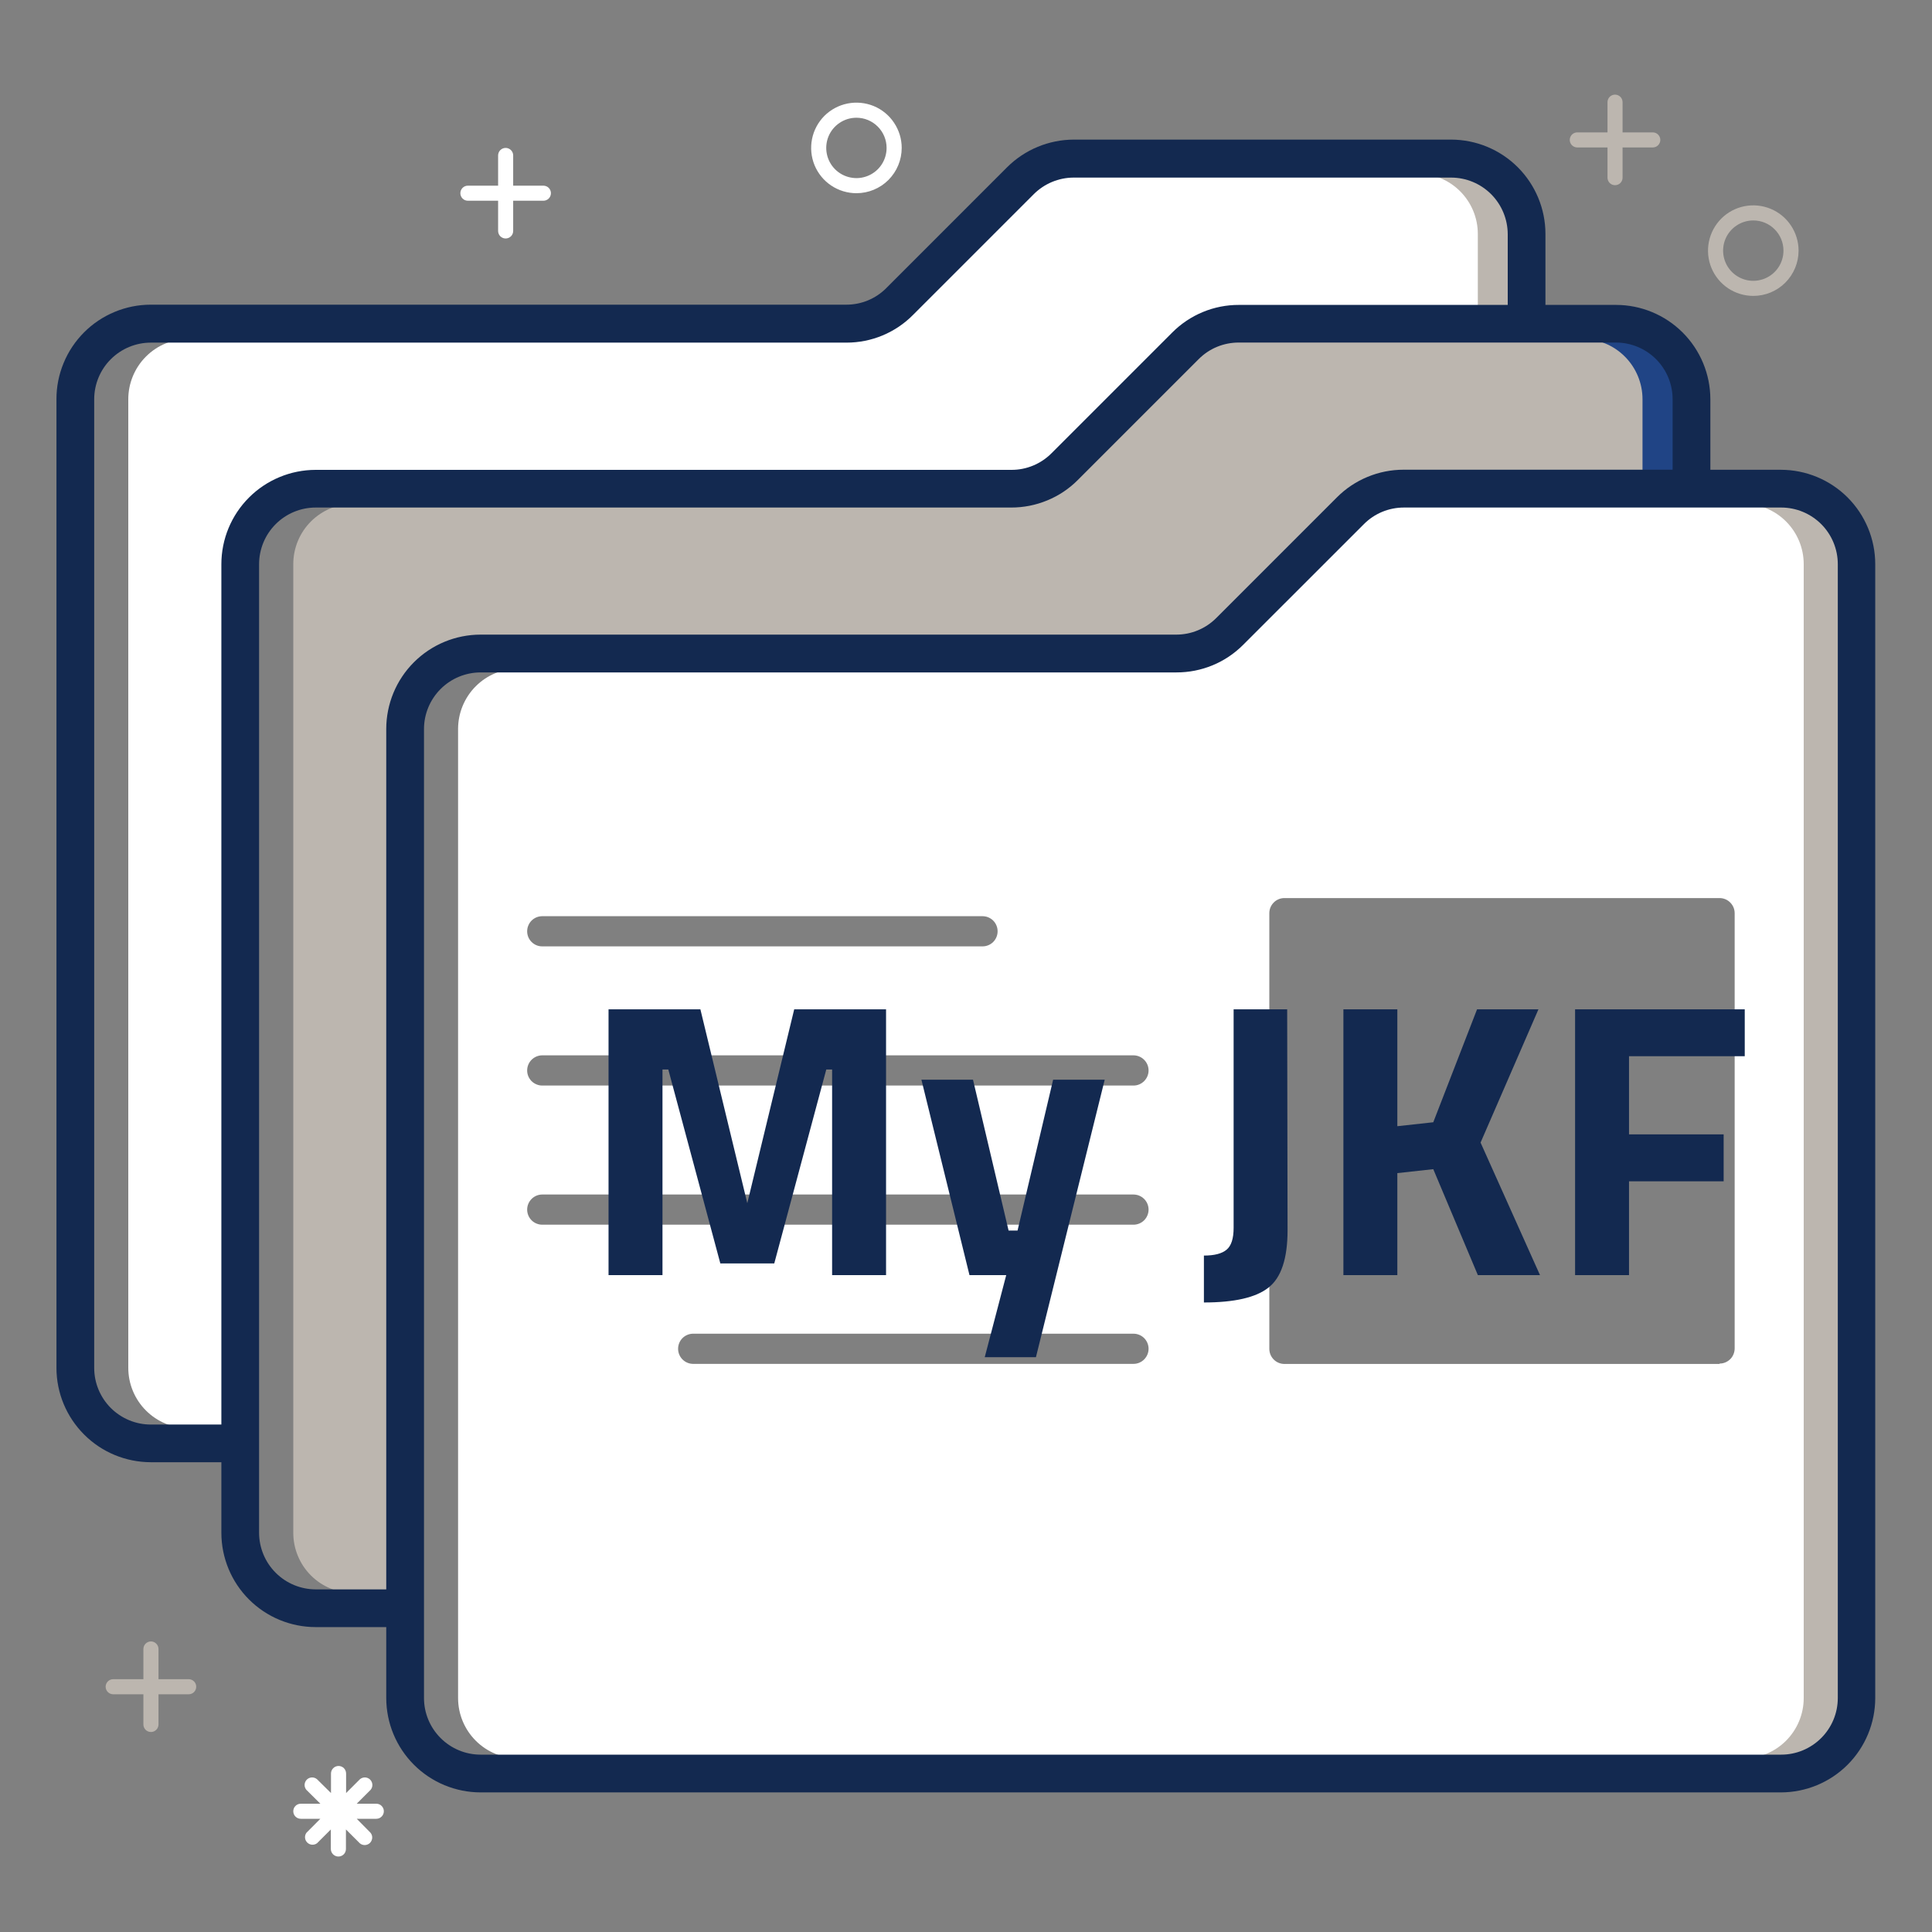 <svg width="50" height="50" viewBox="0 0 50 50" fill="none" xmlns="http://www.w3.org/2000/svg">
<rect x="0" y="0" width="50" height="50" fill="#808080" stroke="none"/>
<path d="M7.59 39.668V14.6C7.59 14.185 7.754 13.788 8.047 13.495C8.341 13.202 8.738 13.037 9.152 13.037H26.174C26.482 13.038 26.787 12.977 27.072 12.86C27.356 12.741 27.615 12.568 27.832 12.35L30.957 9.225C31.102 9.08 31.275 8.965 31.464 8.886C31.654 8.808 31.857 8.767 32.062 8.768H41.828C42.242 8.768 42.64 8.932 42.933 9.225C43.226 9.518 43.391 9.916 43.391 10.33V12.254H36.33C35.709 12.254 35.113 12.501 34.674 12.94L31.549 16.064C31.256 16.356 30.859 16.52 30.445 16.52H12.443C11.822 16.52 11.226 16.767 10.786 17.206C10.347 17.645 10.1 18.242 10.1 18.863V41.23H9.152C8.738 41.23 8.341 41.066 8.047 40.773C7.754 40.48 7.59 40.082 7.59 39.668Z" fill="#BCB6AF"/>
<path d="M47.656 43.945V14.6C47.656 14.185 47.492 13.788 47.199 13.495C46.906 13.202 46.508 13.037 46.094 13.037H36.328C35.914 13.037 35.517 13.202 35.225 13.494L32.1 16.619C31.66 17.057 31.064 17.303 30.443 17.303H13.418C13.004 17.303 12.606 17.467 12.313 17.76C12.02 18.053 11.855 18.451 11.855 18.865V43.945C11.855 44.36 12.02 44.757 12.313 45.05C12.606 45.343 13.004 45.508 13.418 45.508H46.094C46.508 45.508 46.906 45.343 47.199 45.05C47.492 44.757 47.656 44.36 47.656 43.945ZM44.502 35.299H33.24C33.137 35.299 33.037 35.258 32.964 35.184C32.891 35.111 32.85 35.012 32.85 34.908V23.633C32.85 23.529 32.891 23.43 32.964 23.357C33.037 23.283 33.137 23.242 33.24 23.242H44.502C44.606 23.242 44.705 23.283 44.778 23.357C44.851 23.43 44.893 23.529 44.893 23.633V34.895C44.893 34.946 44.883 34.997 44.864 35.045C44.845 35.093 44.816 35.137 44.78 35.173C44.743 35.21 44.7 35.239 44.652 35.259C44.605 35.279 44.554 35.289 44.502 35.289V35.299ZM13.643 24.102C13.643 23.998 13.684 23.899 13.757 23.825C13.83 23.752 13.93 23.711 14.033 23.711H25.428C25.531 23.711 25.631 23.752 25.704 23.825C25.777 23.899 25.818 23.998 25.818 24.102C25.818 24.205 25.777 24.305 25.704 24.378C25.631 24.451 25.531 24.492 25.428 24.492H14.033C13.981 24.492 13.93 24.482 13.882 24.462C13.834 24.442 13.791 24.412 13.754 24.375C13.718 24.338 13.689 24.294 13.67 24.246C13.651 24.197 13.642 24.146 13.643 24.094V24.102ZM13.643 27.703C13.643 27.599 13.684 27.5 13.757 27.427C13.83 27.354 13.93 27.312 14.033 27.312H29.334C29.438 27.312 29.537 27.354 29.61 27.427C29.683 27.5 29.725 27.599 29.725 27.703C29.725 27.807 29.683 27.906 29.61 27.979C29.537 28.053 29.438 28.094 29.334 28.094H14.033C13.981 28.094 13.93 28.083 13.882 28.063C13.834 28.043 13.791 28.014 13.754 27.977C13.718 27.939 13.689 27.895 13.67 27.847C13.651 27.799 13.642 27.747 13.643 27.695V27.703ZM29.725 31.305C29.725 31.408 29.683 31.508 29.61 31.581C29.537 31.654 29.438 31.695 29.334 31.695H14.033C13.93 31.695 13.83 31.654 13.757 31.581C13.684 31.508 13.643 31.408 13.643 31.305C13.643 31.201 13.684 31.102 13.757 31.029C13.83 30.955 13.93 30.914 14.033 30.914H29.334C29.436 30.914 29.534 30.954 29.608 31.026C29.68 31.097 29.723 31.195 29.725 31.297V31.305ZM29.725 34.906C29.725 35.01 29.683 35.109 29.61 35.182C29.537 35.256 29.438 35.297 29.334 35.297H17.939C17.836 35.297 17.736 35.256 17.663 35.182C17.59 35.109 17.549 35.01 17.549 34.906C17.549 34.803 17.59 34.703 17.663 34.63C17.736 34.557 17.836 34.516 17.939 34.516H29.334C29.436 34.516 29.534 34.556 29.608 34.627C29.68 34.699 29.723 34.796 29.725 34.898V34.906Z" fill="white"/>
<path d="M46.094 13.037H45.117C45.532 13.037 45.929 13.202 46.222 13.495C46.515 13.788 46.68 14.185 46.68 14.6V43.945C46.68 44.36 46.515 44.757 46.222 45.05C45.929 45.343 45.532 45.508 45.117 45.508H46.094C46.508 45.508 46.906 45.343 47.199 45.05C47.492 44.757 47.656 44.36 47.656 43.945V14.6C47.656 14.185 47.492 13.788 47.199 13.495C46.906 13.202 46.508 13.037 46.094 13.037Z" fill="#BCB6AF"/>
<path d="M4.883 8.77H21.914C22.222 8.771 22.528 8.711 22.812 8.593C23.097 8.475 23.355 8.301 23.572 8.082L26.697 4.957C26.842 4.811 27.013 4.694 27.203 4.615C27.392 4.535 27.595 4.493 27.801 4.492H37.566C37.981 4.492 38.378 4.657 38.671 4.95C38.964 5.243 39.129 5.64 39.129 6.055V7.988H32.068C31.761 7.988 31.456 8.048 31.171 8.166C30.887 8.284 30.629 8.457 30.412 8.676L27.287 11.801C27.141 11.947 26.966 12.062 26.775 12.14C26.584 12.218 26.379 12.258 26.172 12.256H8.174C7.552 12.256 6.956 12.503 6.517 12.942C6.077 13.382 5.83 13.978 5.83 14.6V36.963H4.883C4.468 36.963 4.071 36.798 3.778 36.505C3.485 36.212 3.32 35.815 3.32 35.4V10.332C3.32 9.918 3.485 9.52 3.778 9.227C4.071 8.934 4.468 8.77 4.883 8.77Z" fill="white"/>
<path d="M37.562 4.492H36.684C37.098 4.492 37.495 4.657 37.788 4.95C38.081 5.243 38.246 5.64 38.246 6.055V7.988H39.125V6.055C39.125 5.64 38.96 5.243 38.667 4.95C38.374 4.657 37.977 4.492 37.562 4.492Z" fill="#BCB6AF"/>
<path d="M41.824 8.77H40.945C41.36 8.77 41.757 8.934 42.05 9.227C42.343 9.52 42.508 9.918 42.508 10.332V12.256H43.387V10.332C43.387 9.918 43.222 9.52 42.929 9.227C42.636 8.934 42.239 8.77 41.824 8.77Z" fill="#204485"/>
<path d="M1.461 10.332V35.4C1.461 36.048 1.719 36.668 2.177 37.126C2.634 37.584 3.255 37.841 3.902 37.842H5.729V39.668C5.729 40.315 5.986 40.936 6.444 41.394C6.902 41.852 7.523 42.109 8.17 42.109H9.996V43.945C9.997 44.593 10.254 45.213 10.712 45.671C11.169 46.129 11.79 46.386 12.438 46.387H46.09C46.737 46.386 47.358 46.129 47.816 45.671C48.273 45.213 48.531 44.593 48.531 43.945V14.6C48.531 13.952 48.273 13.332 47.816 12.874C47.358 12.416 46.737 12.159 46.09 12.158H44.264V10.332C44.263 9.685 44.006 9.064 43.548 8.606C43.09 8.149 42.47 7.891 41.822 7.891H39.996V6.055C39.996 5.407 39.738 4.787 39.281 4.329C38.823 3.871 38.202 3.614 37.555 3.613H27.789C27.142 3.615 26.521 3.872 26.062 4.33L22.938 7.455C22.802 7.592 22.641 7.7 22.463 7.774C22.285 7.848 22.095 7.885 21.902 7.885H3.902C3.581 7.885 3.263 7.949 2.967 8.072C2.671 8.195 2.401 8.375 2.175 8.602C1.948 8.83 1.768 9.099 1.646 9.396C1.523 9.693 1.46 10.011 1.461 10.332ZM10.973 18.867C10.973 18.479 11.128 18.107 11.402 17.832C11.677 17.557 12.049 17.403 12.438 17.402H30.447C30.767 17.403 31.085 17.34 31.381 17.218C31.677 17.096 31.945 16.916 32.172 16.689L35.297 13.565C35.433 13.428 35.594 13.32 35.772 13.246C35.949 13.173 36.14 13.135 36.332 13.135H46.098C46.486 13.135 46.858 13.29 47.133 13.564C47.407 13.839 47.562 14.211 47.562 14.6V43.945C47.562 44.334 47.407 44.706 47.133 44.98C46.858 45.255 46.486 45.41 46.098 45.41H12.438C12.049 45.41 11.677 45.255 11.402 44.98C11.128 44.706 10.973 44.334 10.973 43.945V18.867ZM6.705 14.6C6.706 14.211 6.86 13.839 7.135 13.564C7.409 13.29 7.782 13.135 8.17 13.135H26.168C26.489 13.136 26.807 13.073 27.104 12.95C27.401 12.828 27.67 12.648 27.896 12.42L31.021 9.295C31.157 9.158 31.318 9.05 31.496 8.976C31.674 8.903 31.864 8.865 32.057 8.865H41.822C42.211 8.866 42.583 9.02 42.858 9.295C43.132 9.569 43.287 9.942 43.287 10.33V12.156H36.324C36.004 12.156 35.687 12.219 35.391 12.342C35.095 12.464 34.826 12.644 34.6 12.871L31.475 15.996C31.339 16.132 31.177 16.24 31 16.313C30.822 16.387 30.632 16.424 30.439 16.424H12.438C11.79 16.424 11.169 16.682 10.711 17.14C10.253 17.598 9.996 18.22 9.996 18.867V41.133H8.17C7.782 41.132 7.409 40.978 7.135 40.703C6.86 40.429 6.706 40.056 6.705 39.668V14.6ZM2.438 10.332C2.438 9.944 2.593 9.571 2.867 9.297C3.142 9.022 3.514 8.868 3.902 8.867H21.91C22.23 8.867 22.546 8.804 22.841 8.681C23.136 8.558 23.404 8.378 23.629 8.15L26.754 5.025C27.029 4.751 27.401 4.596 27.789 4.596H37.555C37.943 4.596 38.315 4.751 38.59 5.025C38.864 5.3 39.019 5.672 39.02 6.061V7.891H32.065C31.744 7.89 31.426 7.952 31.13 8.075C30.833 8.198 30.564 8.378 30.338 8.605L27.213 11.73C27.077 11.867 26.915 11.975 26.737 12.049C26.559 12.123 26.369 12.161 26.176 12.16H8.17C7.523 12.161 6.902 12.418 6.444 12.876C5.986 13.334 5.729 13.954 5.729 14.602V36.867H3.902C3.514 36.867 3.142 36.712 2.867 36.438C2.593 36.163 2.438 35.791 2.438 35.402V10.332Z" fill="#132950"/>
<path d="M4.883 43.457H4.102V42.676C4.102 42.624 4.081 42.574 4.044 42.538C4.008 42.501 3.958 42.48 3.906 42.48C3.854 42.48 3.805 42.501 3.768 42.538C3.732 42.574 3.711 42.624 3.711 42.676V43.457H2.93C2.878 43.457 2.828 43.478 2.792 43.514C2.755 43.551 2.734 43.6 2.734 43.652C2.734 43.704 2.755 43.754 2.792 43.791C2.828 43.827 2.878 43.848 2.93 43.848H3.711V44.629C3.711 44.681 3.732 44.73 3.768 44.767C3.805 44.804 3.854 44.824 3.906 44.824C3.958 44.824 4.008 44.804 4.044 44.767C4.081 44.73 4.102 44.681 4.102 44.629V43.848H4.883C4.935 43.848 4.984 43.827 5.021 43.791C5.058 43.754 5.078 43.704 5.078 43.652C5.078 43.6 5.058 43.551 5.021 43.514C4.984 43.478 4.935 43.457 4.883 43.457Z" fill="#BCB6AF"/>
<path d="M42.773 3.426H41.992V2.645C41.992 2.593 41.972 2.543 41.935 2.506C41.898 2.47 41.849 2.449 41.797 2.449C41.745 2.449 41.695 2.47 41.659 2.506C41.622 2.543 41.602 2.593 41.602 2.645V3.426H40.82C40.769 3.426 40.719 3.446 40.682 3.483C40.646 3.52 40.625 3.569 40.625 3.621C40.625 3.673 40.646 3.723 40.682 3.759C40.719 3.796 40.769 3.816 40.82 3.816H41.602V4.598C41.602 4.649 41.622 4.699 41.659 4.736C41.695 4.772 41.745 4.793 41.797 4.793C41.849 4.793 41.898 4.772 41.935 4.736C41.972 4.699 41.992 4.649 41.992 4.598V3.816H42.773C42.825 3.816 42.875 3.796 42.911 3.759C42.948 3.723 42.969 3.673 42.969 3.621C42.969 3.569 42.948 3.52 42.911 3.483C42.875 3.446 42.825 3.426 42.773 3.426Z" fill="#BCB6AF"/>
<path d="M14.062 4.805H13.281V4.023C13.281 3.972 13.261 3.922 13.224 3.885C13.187 3.849 13.138 3.828 13.086 3.828C13.034 3.828 12.985 3.849 12.948 3.885C12.911 3.922 12.891 3.972 12.891 4.023V4.805H12.109C12.058 4.805 12.008 4.825 11.971 4.862C11.935 4.899 11.914 4.948 11.914 5C11.914 5.052 11.935 5.101 11.971 5.138C12.008 5.175 12.058 5.195 12.109 5.195H12.891V5.977C12.891 6.028 12.911 6.078 12.948 6.115C12.985 6.151 13.034 6.172 13.086 6.172C13.138 6.172 13.187 6.151 13.224 6.115C13.261 6.078 13.281 6.028 13.281 5.977V5.195H14.062C14.114 5.195 14.164 5.175 14.201 5.138C14.237 5.101 14.258 5.052 14.258 5C14.258 4.948 14.237 4.899 14.201 4.862C14.164 4.825 14.114 4.805 14.062 4.805Z" fill="white"/>
<path d="M22.164 5C21.932 5 21.706 4.931 21.513 4.803C21.32 4.674 21.17 4.491 21.081 4.277C20.993 4.062 20.97 3.827 21.015 3.599C21.06 3.372 21.172 3.163 21.335 2.999C21.499 2.836 21.708 2.724 21.935 2.679C22.163 2.634 22.398 2.657 22.613 2.745C22.827 2.834 23.01 2.984 23.138 3.177C23.267 3.37 23.336 3.596 23.336 3.828C23.336 4.139 23.212 4.437 22.993 4.657C22.773 4.877 22.475 5 22.164 5ZM22.164 3.047C22.009 3.047 21.858 3.093 21.73 3.179C21.602 3.264 21.501 3.386 21.442 3.529C21.383 3.672 21.368 3.829 21.398 3.981C21.428 4.132 21.502 4.271 21.612 4.381C21.721 4.49 21.86 4.564 22.012 4.594C22.163 4.625 22.32 4.609 22.463 4.55C22.606 4.491 22.728 4.391 22.814 4.262C22.899 4.134 22.945 3.983 22.945 3.828C22.945 3.621 22.863 3.422 22.716 3.276C22.57 3.129 22.371 3.047 22.164 3.047Z" fill="white"/>
<path d="M45.375 7.658C45.143 7.658 44.917 7.589 44.724 7.461C44.531 7.332 44.381 7.149 44.292 6.935C44.204 6.721 44.18 6.485 44.226 6.258C44.271 6.03 44.383 5.822 44.546 5.658C44.71 5.494 44.919 5.382 45.146 5.337C45.374 5.292 45.609 5.315 45.824 5.404C46.038 5.492 46.221 5.643 46.349 5.835C46.478 6.028 46.547 6.255 46.547 6.486C46.547 6.797 46.423 7.095 46.204 7.315C45.984 7.535 45.686 7.658 45.375 7.658ZM45.375 5.705C45.221 5.705 45.069 5.751 44.941 5.837C44.812 5.923 44.712 6.045 44.653 6.187C44.594 6.33 44.579 6.487 44.609 6.639C44.639 6.79 44.713 6.929 44.823 7.039C44.932 7.148 45.071 7.222 45.223 7.253C45.374 7.283 45.531 7.267 45.674 7.208C45.817 7.149 45.939 7.049 46.025 6.92C46.11 6.792 46.156 6.641 46.156 6.486C46.156 6.279 46.074 6.08 45.927 5.934C45.781 5.787 45.582 5.705 45.375 5.705Z" fill="#BCB6AF"/>
<path d="M9.738 46.68H9.232L9.59 46.322C9.622 46.285 9.639 46.237 9.637 46.188C9.635 46.139 9.614 46.092 9.58 46.057C9.545 46.022 9.498 46.002 9.449 46C9.4 45.998 9.352 46.015 9.314 46.047L8.957 46.404V45.898C8.957 45.847 8.936 45.797 8.9 45.76C8.863 45.724 8.814 45.703 8.762 45.703C8.71 45.703 8.66 45.724 8.624 45.76C8.587 45.797 8.566 45.847 8.566 45.898V46.404L8.205 46.047C8.168 46.015 8.12 45.998 8.07 46C8.021 46.002 7.975 46.022 7.94 46.057C7.905 46.092 7.885 46.139 7.883 46.188C7.881 46.237 7.898 46.285 7.93 46.322L8.291 46.68H7.785C7.733 46.68 7.684 46.7 7.647 46.737C7.61 46.773 7.59 46.823 7.59 46.875C7.59 46.927 7.61 46.977 7.647 47.013C7.684 47.05 7.733 47.07 7.785 47.07H8.291L7.934 47.428C7.905 47.465 7.891 47.512 7.894 47.559C7.897 47.605 7.917 47.65 7.95 47.683C7.983 47.717 8.027 47.737 8.074 47.741C8.121 47.744 8.167 47.731 8.205 47.703L8.562 47.346V47.852C8.562 47.903 8.583 47.953 8.62 47.99C8.656 48.026 8.706 48.047 8.758 48.047C8.81 48.047 8.859 48.026 8.896 47.99C8.933 47.953 8.953 47.903 8.953 47.852V47.346L9.311 47.703C9.348 47.735 9.396 47.752 9.445 47.75C9.494 47.748 9.541 47.728 9.576 47.693C9.61 47.658 9.631 47.611 9.633 47.562C9.635 47.513 9.618 47.465 9.586 47.428L9.232 47.07H9.738C9.79 47.07 9.84 47.05 9.876 47.013C9.913 46.977 9.934 46.927 9.934 46.875C9.934 46.823 9.913 46.773 9.876 46.737C9.84 46.7 9.79 46.68 9.738 46.68Z" fill="white"/>
<path d="M15.749 33V26.121H18.126L19.34 31.139L20.554 26.121H22.931V33H21.535V27.679H21.384L20.038 32.697H18.642L17.296 27.679H17.145V33H15.749ZM23.846 27.942H25.181L26.102 31.847H26.334L27.255 27.942H28.59L26.81 35.124H25.485L26.041 33H25.09L23.846 27.942ZM31.157 33.708V32.494C31.427 32.494 31.623 32.444 31.744 32.342C31.866 32.241 31.926 32.052 31.926 31.776V26.121H33.312L33.322 31.837C33.322 32.572 33.157 33.067 32.827 33.324C32.503 33.58 31.946 33.708 31.157 33.708ZM36.163 33H34.767V26.121H36.163V29.146L37.093 29.044L38.226 26.121H39.815L38.317 29.57L39.855 33H38.247L37.093 30.258L36.163 30.36V33ZM40.763 33V26.121H45.154V27.335H42.159V29.358H44.608V30.572H42.159V33H40.763Z" fill="#132950"/>
</svg>
